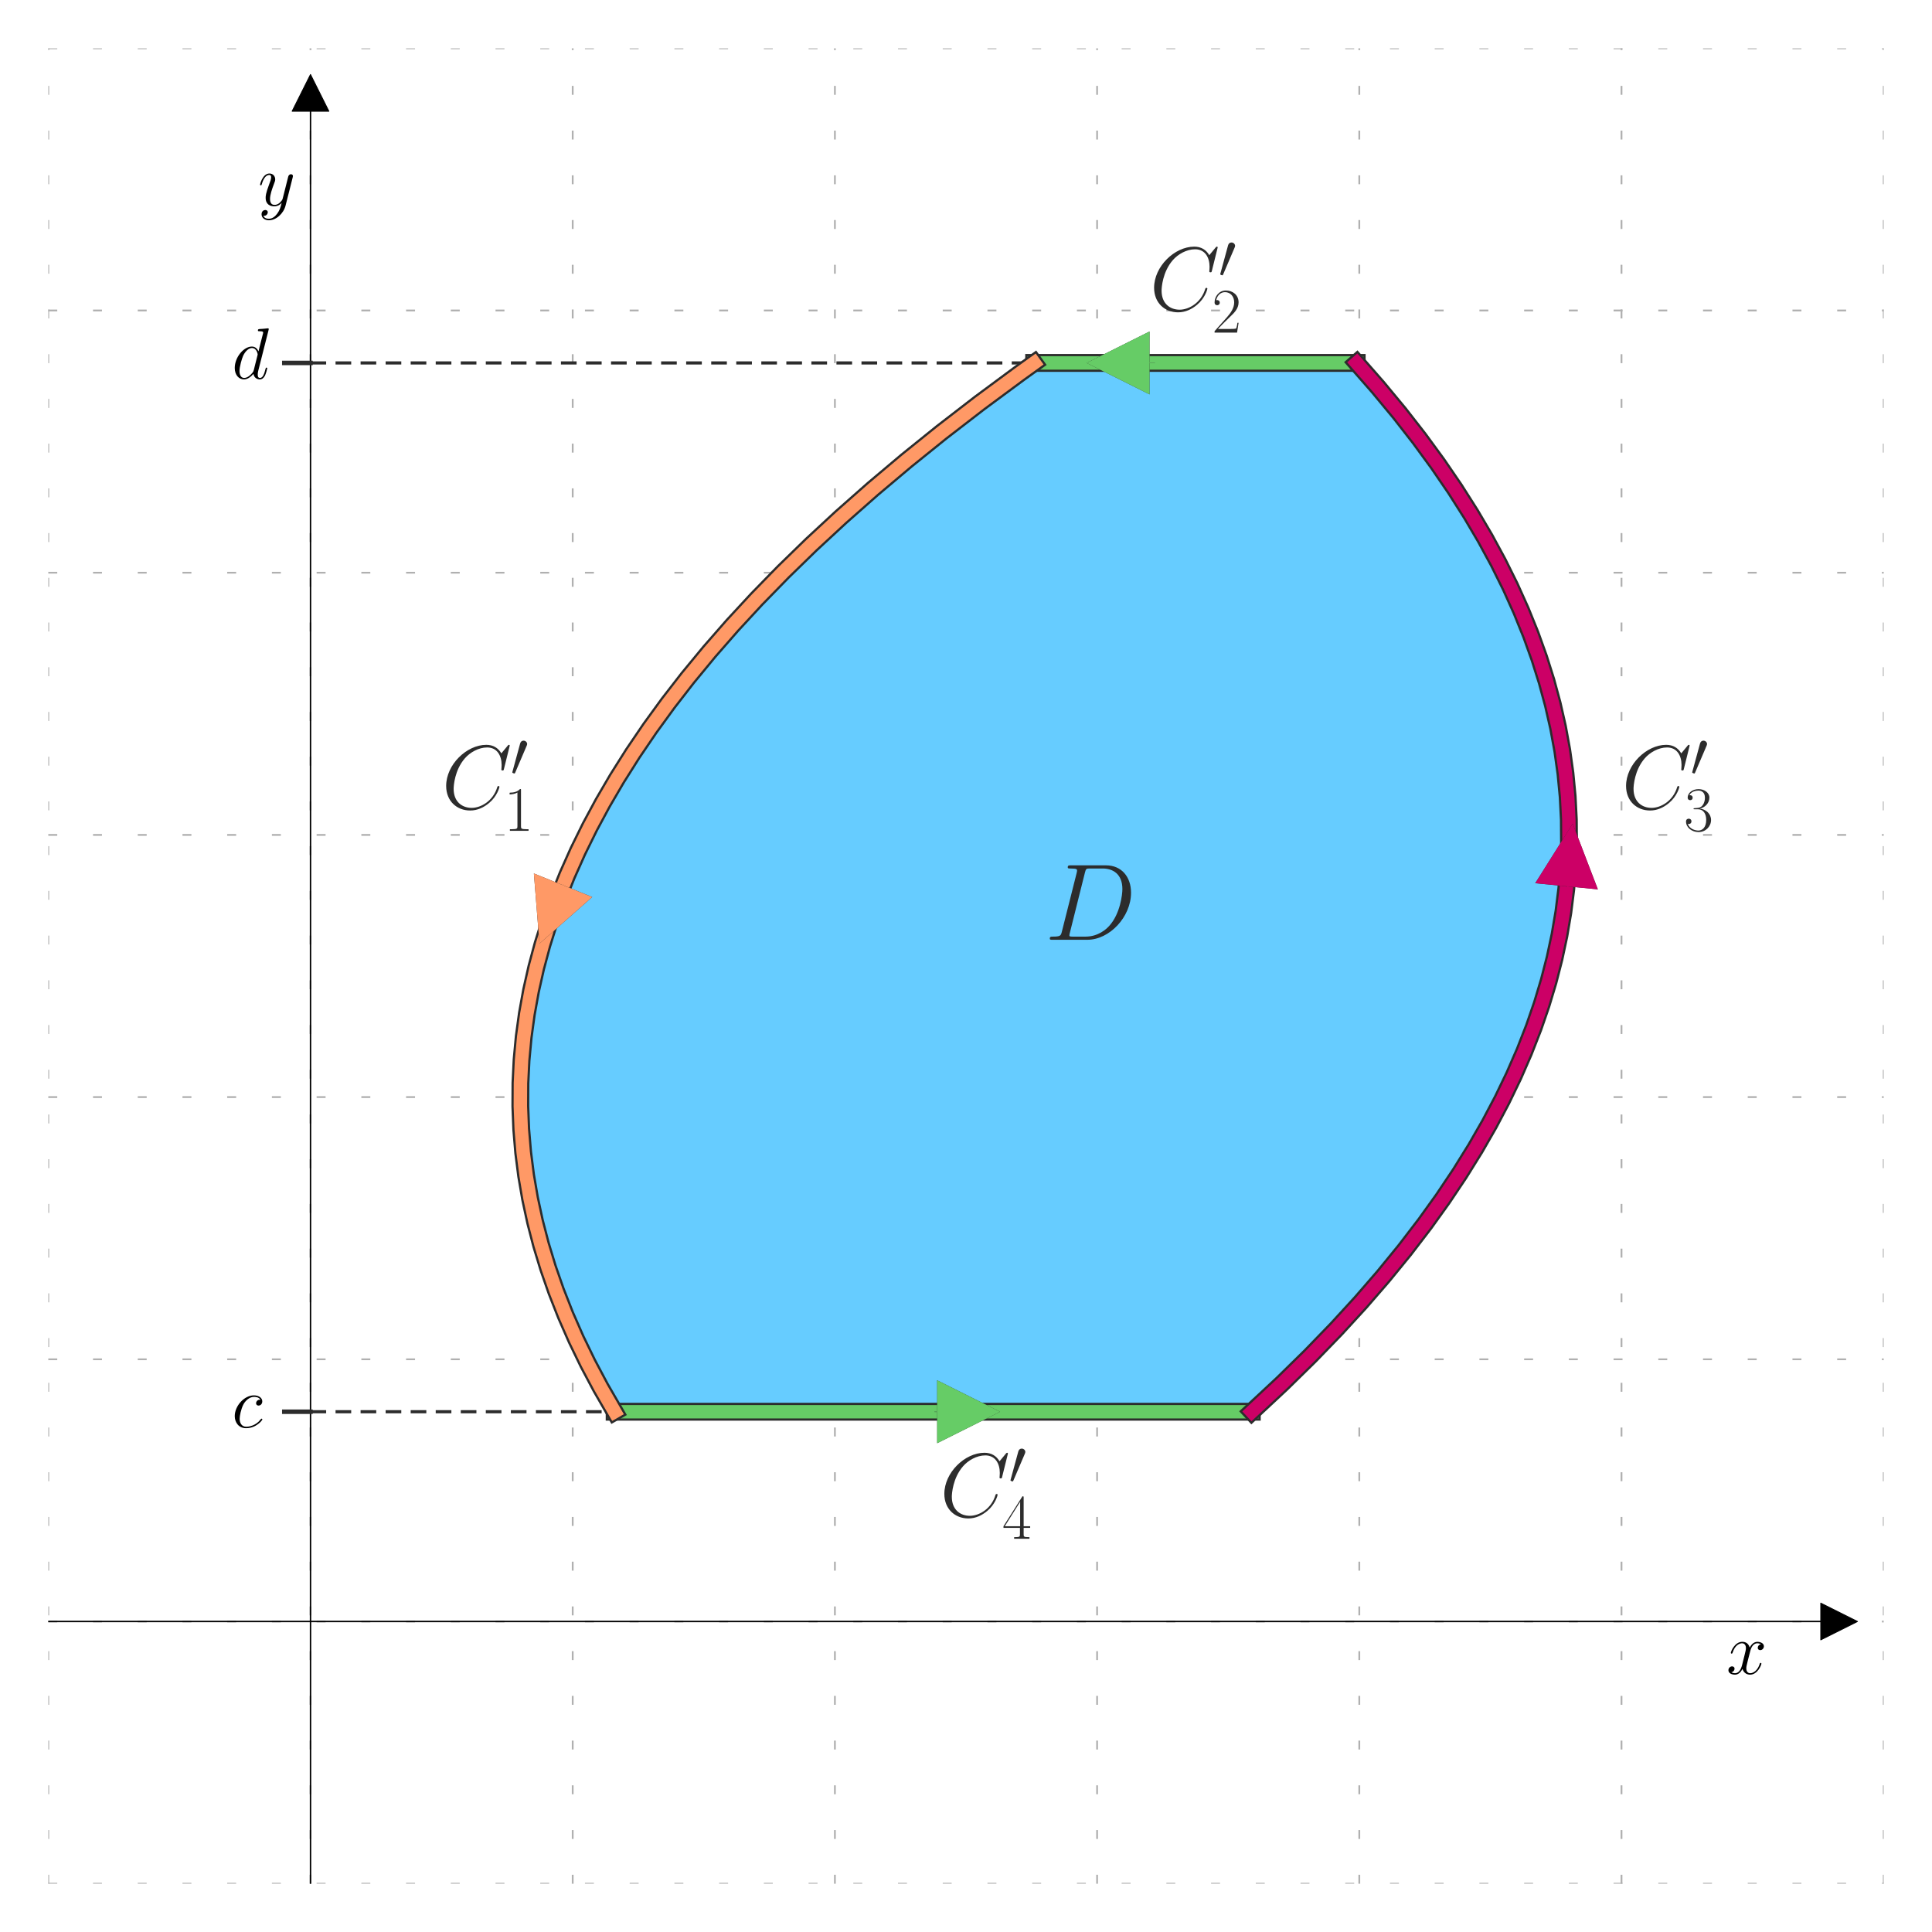 <?xml version="1.0" encoding="utf-8" standalone="no"?>
<!DOCTYPE svg PUBLIC "-//W3C//DTD SVG 1.1//EN"
  "http://www.w3.org/Graphics/SVG/1.1/DTD/svg11.dtd">
<svg xmlns:xlink="http://www.w3.org/1999/xlink" width="432pt" height="432pt" viewBox="0 0 432 432" xmlns="http://www.w3.org/2000/svg" version="1.1">
 <defs>
  <style type="text/css">*{stroke-linejoin: round; stroke-linecap: butt}</style>
 </defs>
 <g id="figure_1">
  <g id="patch_1">
   <path d="M 0 432 
L 432 432 
L 432 0 
L 0 0 
z
" style="fill: #ffffff"/>
  </g>
  <g id="axes_1">
   <g id="patch_2">
    <path d="M 10.8 421.2 
L 421.2 421.2 
L 421.2 10.8 
L 10.8 10.8 
z
" style="fill: #ffffff"/>
   </g>
   <g id="matplotlib.axis_1">
    <g id="xtick_1">
     <g id="line2d_1">
      <path d="M 10.8 421.2 
L 10.8 10.8 
" clip-path="url(#p0ade20eb07)" style="fill: none; stroke-dasharray: 2,8; stroke-dashoffset: 0; stroke: #b0b0b0; stroke-width: 0.4"/>
     </g>
    </g>
    <g id="xtick_2">
     <g id="line2d_2">
      <path d="M 69.429 421.2 
L 69.429 10.8 
" clip-path="url(#p0ade20eb07)" style="fill: none; stroke-dasharray: 2,8; stroke-dashoffset: 0; stroke: #b0b0b0; stroke-width: 0.4"/>
     </g>
    </g>
    <g id="xtick_3">
     <g id="line2d_3">
      <path d="M 128.057 421.2 
L 128.057 10.8 
" clip-path="url(#p0ade20eb07)" style="fill: none; stroke-dasharray: 2,8; stroke-dashoffset: 0; stroke: #b0b0b0; stroke-width: 0.4"/>
     </g>
    </g>
    <g id="xtick_4">
     <g id="line2d_4">
      <path d="M 186.686 421.2 
L 186.686 10.8 
" clip-path="url(#p0ade20eb07)" style="fill: none; stroke-dasharray: 2,8; stroke-dashoffset: 0; stroke: #b0b0b0; stroke-width: 0.4"/>
     </g>
    </g>
    <g id="xtick_5">
     <g id="line2d_5">
      <path d="M 245.314 421.2 
L 245.314 10.8 
" clip-path="url(#p0ade20eb07)" style="fill: none; stroke-dasharray: 2,8; stroke-dashoffset: 0; stroke: #b0b0b0; stroke-width: 0.4"/>
     </g>
    </g>
    <g id="xtick_6">
     <g id="line2d_6">
      <path d="M 303.943 421.2 
L 303.943 10.8 
" clip-path="url(#p0ade20eb07)" style="fill: none; stroke-dasharray: 2,8; stroke-dashoffset: 0; stroke: #b0b0b0; stroke-width: 0.4"/>
     </g>
    </g>
    <g id="xtick_7">
     <g id="line2d_7">
      <path d="M 362.571 421.2 
L 362.571 10.8 
" clip-path="url(#p0ade20eb07)" style="fill: none; stroke-dasharray: 2,8; stroke-dashoffset: 0; stroke: #b0b0b0; stroke-width: 0.4"/>
     </g>
    </g>
    <g id="xtick_8">
     <g id="line2d_8">
      <path d="M 421.2 421.2 
L 421.2 10.8 
" clip-path="url(#p0ade20eb07)" style="fill: none; stroke-dasharray: 2,8; stroke-dashoffset: 0; stroke: #b0b0b0; stroke-width: 0.4"/>
     </g>
    </g>
   </g>
   <g id="matplotlib.axis_2">
    <g id="ytick_1">
     <g id="line2d_9">
      <path d="M 10.8 421.2 
L 421.2 421.2 
" clip-path="url(#p0ade20eb07)" style="fill: none; stroke-dasharray: 2,8; stroke-dashoffset: 0; stroke: #b0b0b0; stroke-width: 0.4"/>
     </g>
    </g>
    <g id="ytick_2">
     <g id="line2d_10">
      <path d="M 10.8 362.571 
L 421.2 362.571 
" clip-path="url(#p0ade20eb07)" style="fill: none; stroke-dasharray: 2,8; stroke-dashoffset: 0; stroke: #b0b0b0; stroke-width: 0.4"/>
     </g>
    </g>
    <g id="ytick_3">
     <g id="line2d_11">
      <path d="M 10.8 303.943 
L 421.2 303.943 
" clip-path="url(#p0ade20eb07)" style="fill: none; stroke-dasharray: 2,8; stroke-dashoffset: 0; stroke: #b0b0b0; stroke-width: 0.4"/>
     </g>
    </g>
    <g id="ytick_4">
     <g id="line2d_12">
      <path d="M 10.8 245.314 
L 421.2 245.314 
" clip-path="url(#p0ade20eb07)" style="fill: none; stroke-dasharray: 2,8; stroke-dashoffset: 0; stroke: #b0b0b0; stroke-width: 0.4"/>
     </g>
    </g>
    <g id="ytick_5">
     <g id="line2d_13">
      <path d="M 10.8 186.686 
L 421.2 186.686 
" clip-path="url(#p0ade20eb07)" style="fill: none; stroke-dasharray: 2,8; stroke-dashoffset: 0; stroke: #b0b0b0; stroke-width: 0.4"/>
     </g>
    </g>
    <g id="ytick_6">
     <g id="line2d_14">
      <path d="M 10.8 128.057 
L 421.2 128.057 
" clip-path="url(#p0ade20eb07)" style="fill: none; stroke-dasharray: 2,8; stroke-dashoffset: 0; stroke: #b0b0b0; stroke-width: 0.4"/>
     </g>
    </g>
    <g id="ytick_7">
     <g id="line2d_15">
      <path d="M 10.8 69.429 
L 421.2 69.429 
" clip-path="url(#p0ade20eb07)" style="fill: none; stroke-dasharray: 2,8; stroke-dashoffset: 0; stroke: #b0b0b0; stroke-width: 0.4"/>
     </g>
    </g>
    <g id="ytick_8">
     <g id="line2d_16">
      <path d="M 10.8 10.8 
L 421.2 10.8 
" clip-path="url(#p0ade20eb07)" style="fill: none; stroke-dasharray: 2,8; stroke-dashoffset: 0; stroke: #b0b0b0; stroke-width: 0.4"/>
     </g>
    </g>
   </g>
   <g id="patch_3">
    <path d="M 415.337 362.571 
L 407.129 366.675 
L 407.129 362.63 
L -1103.143 362.63 
L -1103.143 362.513 
L 407.129 362.513 
L 407.129 358.467 
z
" clip-path="url(#p0ade20eb07)" style="stroke: #000000; stroke-width: 0.2; stroke-linejoin: miter"/>
   </g>
   <g id="patch_4">
    <path d="M 69.429 16.663 
L 73.533 24.871 
L 69.487 24.871 
L 69.487 1535.143 
L 69.37 1535.143 
L 69.37 24.871 
L 65.325 24.871 
z
" clip-path="url(#p0ade20eb07)" style="stroke: #000000; stroke-width: 0.2; stroke-linejoin: miter"/>
   </g>
   <g id="FillBetweenPolyCollection_1">
    <defs>
     <path id="mb3a0009bdb" d="M 279.905 -116.331 
L 137.438 -116.331 
L 137.297 -116.566 
L 137.157 -116.801 
L 137.017 -117.036 
L 136.878 -117.27 
L 136.739 -117.505 
L 136.601 -117.74 
L 136.463 -117.975 
L 136.326 -118.209 
L 136.189 -118.444 
L 136.053 -118.679 
L 135.917 -118.914 
L 135.781 -119.148 
L 135.646 -119.383 
L 135.512 -119.618 
L 135.378 -119.853 
L 135.244 -120.087 
L 135.111 -120.322 
L 134.979 -120.557 
L 134.846 -120.792 
L 134.715 -121.026 
L 134.584 -121.261 
L 134.453 -121.496 
L 134.322 -121.731 
L 134.193 -121.965 
L 134.063 -122.2 
L 133.934 -122.435 
L 133.806 -122.67 
L 133.678 -122.904 
L 133.551 -123.139 
L 133.424 -123.374 
L 133.297 -123.609 
L 133.171 -123.843 
L 133.046 -124.078 
L 132.92 -124.313 
L 132.796 -124.548 
L 132.672 -124.782 
L 132.548 -125.017 
L 132.425 -125.252 
L 132.302 -125.487 
L 132.18 -125.721 
L 132.058 -125.956 
L 131.937 -126.191 
L 131.816 -126.426 
L 131.695 -126.66 
L 131.575 -126.895 
L 131.456 -127.13 
L 131.337 -127.365 
L 131.218 -127.599 
L 131.1 -127.834 
L 130.983 -128.069 
L 130.866 -128.304 
L 130.749 -128.538 
L 130.633 -128.773 
L 130.517 -129.008 
L 130.402 -129.243 
L 130.287 -129.477 
L 130.173 -129.712 
L 130.059 -129.947 
L 129.946 -130.182 
L 129.833 -130.416 
L 129.72 -130.651 
L 129.608 -130.886 
L 129.497 -131.121 
L 129.386 -131.355 
L 129.275 -131.59 
L 129.165 -131.825 
L 129.056 -132.06 
L 128.947 -132.294 
L 128.838 -132.529 
L 128.73 -132.764 
L 128.622 -132.999 
L 128.515 -133.233 
L 128.408 -133.468 
L 128.302 -133.703 
L 128.196 -133.938 
L 128.09 -134.172 
L 127.986 -134.407 
L 127.881 -134.642 
L 127.777 -134.877 
L 127.674 -135.111 
L 127.571 -135.346 
L 127.468 -135.581 
L 127.366 -135.816 
L 127.264 -136.05 
L 127.163 -136.285 
L 127.063 -136.52 
L 126.962 -136.755 
L 126.863 -136.989 
L 126.763 -137.224 
L 126.665 -137.459 
L 126.566 -137.694 
L 126.468 -137.928 
L 126.371 -138.163 
L 126.274 -138.398 
L 126.178 -138.633 
L 126.082 -138.867 
L 125.986 -139.102 
L 125.891 -139.337 
L 125.797 -139.572 
L 125.703 -139.806 
L 125.609 -140.041 
L 125.516 -140.276 
L 125.423 -140.511 
L 125.331 -140.745 
L 125.239 -140.98 
L 125.148 -141.215 
L 125.057 -141.45 
L 124.967 -141.684 
L 124.877 -141.919 
L 124.788 -142.154 
L 124.699 -142.389 
L 124.61 -142.623 
L 124.522 -142.858 
L 124.435 -143.093 
L 124.348 -143.328 
L 124.261 -143.562 
L 124.175 -143.797 
L 124.089 -144.032 
L 124.004 -144.267 
L 123.92 -144.501 
L 123.835 -144.736 
L 123.752 -144.971 
L 123.668 -145.206 
L 123.585 -145.44 
L 123.503 -145.675 
L 123.421 -145.91 
L 123.34 -146.145 
L 123.259 -146.379 
L 123.179 -146.614 
L 123.099 -146.849 
L 123.019 -147.084 
L 122.94 -147.318 
L 122.861 -147.553 
L 122.783 -147.788 
L 122.706 -148.023 
L 122.628 -148.257 
L 122.552 -148.492 
L 122.476 -148.727 
L 122.4 -148.962 
L 122.324 -149.196 
L 122.25 -149.431 
L 122.175 -149.666 
L 122.101 -149.901 
L 122.028 -150.135 
L 121.955 -150.37 
L 121.883 -150.605 
L 121.811 -150.84 
L 121.739 -151.074 
L 121.668 -151.309 
L 121.597 -151.544 
L 121.527 -151.779 
L 121.458 -152.013 
L 121.388 -152.248 
L 121.32 -152.483 
L 121.252 -152.718 
L 121.184 -152.952 
L 121.116 -153.187 
L 121.05 -153.422 
L 120.983 -153.657 
L 120.917 -153.891 
L 120.852 -154.126 
L 120.787 -154.361 
L 120.723 -154.596 
L 120.659 -154.83 
L 120.595 -155.065 
L 120.532 -155.3 
L 120.469 -155.535 
L 120.407 -155.769 
L 120.346 -156.004 
L 120.284 -156.239 
L 120.224 -156.474 
L 120.163 -156.708 
L 120.104 -156.943 
L 120.044 -157.178 
L 119.985 -157.413 
L 119.927 -157.647 
L 119.869 -157.882 
L 119.812 -158.117 
L 119.755 -158.352 
L 119.698 -158.586 
L 119.642 -158.821 
L 119.587 -159.056 
L 119.532 -159.291 
L 119.477 -159.525 
L 119.423 -159.76 
L 119.369 -159.995 
L 119.316 -160.229 
L 119.263 -160.464 
L 119.211 -160.699 
L 119.159 -160.934 
L 119.108 -161.168 
L 119.057 -161.403 
L 119.007 -161.638 
L 118.957 -161.873 
L 118.907 -162.107 
L 118.858 -162.342 
L 118.81 -162.577 
L 118.762 -162.812 
L 118.714 -163.046 
L 118.667 -163.281 
L 118.621 -163.516 
L 118.574 -163.751 
L 118.529 -163.985 
L 118.484 -164.22 
L 118.439 -164.455 
L 118.395 -164.69 
L 118.351 -164.924 
L 118.307 -165.159 
L 118.265 -165.394 
L 118.222 -165.629 
L 118.18 -165.863 
L 118.139 -166.098 
L 118.098 -166.333 
L 118.057 -166.568 
L 118.017 -166.802 
L 117.978 -167.037 
L 117.939 -167.272 
L 117.9 -167.507 
L 117.862 -167.741 
L 117.824 -167.976 
L 117.787 -168.211 
L 117.75 -168.446 
L 117.714 -168.68 
L 117.678 -168.915 
L 117.643 -169.15 
L 117.608 -169.385 
L 117.573 -169.619 
L 117.539 -169.854 
L 117.506 -170.089 
L 117.473 -170.324 
L 117.44 -170.558 
L 117.408 -170.793 
L 117.377 -171.028 
L 117.346 -171.263 
L 117.315 -171.497 
L 117.285 -171.732 
L 117.255 -171.967 
L 117.226 -172.202 
L 117.197 -172.436 
L 117.169 -172.671 
L 117.141 -172.906 
L 117.114 -173.141 
L 117.087 -173.375 
L 117.06 -173.61 
L 117.035 -173.845 
L 117.009 -174.08 
L 116.984 -174.314 
L 116.96 -174.549 
L 116.935 -174.784 
L 116.912 -175.019 
L 116.889 -175.253 
L 116.866 -175.488 
L 116.844 -175.723 
L 116.822 -175.958 
L 116.801 -176.192 
L 116.78 -176.427 
L 116.76 -176.662 
L 116.74 -176.897 
L 116.721 -177.131 
L 116.702 -177.366 
L 116.683 -177.601 
L 116.665 -177.836 
L 116.648 -178.07 
L 116.631 -178.305 
L 116.614 -178.54 
L 116.598 -178.775 
L 116.583 -179.009 
L 116.568 -179.244 
L 116.553 -179.479 
L 116.539 -179.714 
L 116.525 -179.948 
L 116.512 -180.183 
L 116.499 -180.418 
L 116.487 -180.653 
L 116.475 -180.887 
L 116.463 -181.122 
L 116.453 -181.357 
L 116.442 -181.592 
L 116.432 -181.826 
L 116.423 -182.061 
L 116.414 -182.296 
L 116.405 -182.531 
L 116.397 -182.765 
L 116.389 -183 
L 116.382 -183.235 
L 116.376 -183.47 
L 116.369 -183.704 
L 116.364 -183.939 
L 116.358 -184.174 
L 116.354 -184.409 
L 116.349 -184.643 
L 116.345 -184.878 
L 116.342 -185.113 
L 116.339 -185.348 
L 116.337 -185.582 
L 116.335 -185.817 
L 116.333 -186.052 
L 116.332 -186.287 
L 116.332 -186.521 
L 116.331 -186.756 
L 116.332 -186.991 
L 116.333 -187.226 
L 116.334 -187.46 
L 116.336 -187.695 
L 116.338 -187.93 
L 116.341 -188.165 
L 116.344 -188.399 
L 116.348 -188.634 
L 116.352 -188.869 
L 116.356 -189.104 
L 116.361 -189.338 
L 116.367 -189.573 
L 116.373 -189.808 
L 116.379 -190.043 
L 116.386 -190.277 
L 116.394 -190.512 
L 116.402 -190.747 
L 116.41 -190.982 
L 116.419 -191.216 
L 116.428 -191.451 
L 116.438 -191.686 
L 116.448 -191.921 
L 116.459 -192.155 
L 116.47 -192.39 
L 116.482 -192.625 
L 116.494 -192.86 
L 116.507 -193.094 
L 116.52 -193.329 
L 116.533 -193.564 
L 116.547 -193.799 
L 116.562 -194.033 
L 116.577 -194.268 
L 116.592 -194.503 
L 116.608 -194.738 
L 116.624 -194.972 
L 116.641 -195.207 
L 116.658 -195.442 
L 116.676 -195.677 
L 116.694 -195.911 
L 116.713 -196.146 
L 116.732 -196.381 
L 116.752 -196.616 
L 116.772 -196.85 
L 116.793 -197.085 
L 116.814 -197.32 
L 116.835 -197.555 
L 116.857 -197.789 
L 116.88 -198.024 
L 116.903 -198.259 
L 116.926 -198.494 
L 116.95 -198.728 
L 116.974 -198.963 
L 116.999 -199.198 
L 117.024 -199.433 
L 117.05 -199.667 
L 117.076 -199.902 
L 117.103 -200.137 
L 117.13 -200.372 
L 117.158 -200.606 
L 117.186 -200.841 
L 117.214 -201.076 
L 117.243 -201.311 
L 117.273 -201.545 
L 117.303 -201.78 
L 117.333 -202.015 
L 117.364 -202.25 
L 117.396 -202.484 
L 117.428 -202.719 
L 117.46 -202.954 
L 117.493 -203.189 
L 117.526 -203.423 
L 117.56 -203.658 
L 117.594 -203.893 
L 117.629 -204.128 
L 117.664 -204.362 
L 117.699 -204.597 
L 117.736 -204.832 
L 117.772 -205.067 
L 117.809 -205.301 
L 117.847 -205.536 
L 117.885 -205.771 
L 117.923 -206.006 
L 117.962 -206.24 
L 118.001 -206.475 
L 118.041 -206.71 
L 118.082 -206.945 
L 118.122 -207.179 
L 118.164 -207.414 
L 118.205 -207.649 
L 118.248 -207.884 
L 118.29 -208.118 
L 118.333 -208.353 
L 118.377 -208.588 
L 118.421 -208.823 
L 118.466 -209.057 
L 118.511 -209.292 
L 118.556 -209.527 
L 118.602 -209.762 
L 118.648 -209.996 
L 118.695 -210.231 
L 118.743 -210.466 
L 118.791 -210.701 
L 118.839 -210.935 
L 118.888 -211.17 
L 118.937 -211.405 
L 118.987 -211.64 
L 119.037 -211.874 
L 119.088 -212.109 
L 119.139 -212.344 
L 119.19 -212.579 
L 119.242 -212.813 
L 119.295 -213.048 
L 119.348 -213.283 
L 119.401 -213.518 
L 119.455 -213.752 
L 119.51 -213.987 
L 119.565 -214.222 
L 119.62 -214.457 
L 119.676 -214.691 
L 119.732 -214.926 
L 119.789 -215.161 
L 119.846 -215.396 
L 119.904 -215.63 
L 119.962 -215.865 
L 120.021 -216.1 
L 120.08 -216.335 
L 120.139 -216.569 
L 120.199 -216.804 
L 120.26 -217.039 
L 120.321 -217.274 
L 120.382 -217.508 
L 120.444 -217.743 
L 120.507 -217.978 
L 120.57 -218.213 
L 120.633 -218.447 
L 120.697 -218.682 
L 120.761 -218.917 
L 120.826 -219.152 
L 120.891 -219.386 
L 120.957 -219.621 
L 121.023 -219.856 
L 121.09 -220.091 
L 121.157 -220.325 
L 121.224 -220.56 
L 121.292 -220.795 
L 121.361 -221.029 
L 121.43 -221.264 
L 121.499 -221.499 
L 121.569 -221.734 
L 121.64 -221.968 
L 121.711 -222.203 
L 121.782 -222.438 
L 121.854 -222.673 
L 121.926 -222.907 
L 121.999 -223.142 
L 122.072 -223.377 
L 122.146 -223.612 
L 122.22 -223.846 
L 122.294 -224.081 
L 122.37 -224.316 
L 122.445 -224.551 
L 122.521 -224.785 
L 122.598 -225.02 
L 122.675 -225.255 
L 122.752 -225.49 
L 122.83 -225.724 
L 122.908 -225.959 
L 122.987 -226.194 
L 123.067 -226.429 
L 123.146 -226.663 
L 123.227 -226.898 
L 123.307 -227.133 
L 123.389 -227.368 
L 123.47 -227.602 
L 123.553 -227.837 
L 123.635 -228.072 
L 123.718 -228.307 
L 123.802 -228.541 
L 123.886 -228.776 
L 123.97 -229.011 
L 124.055 -229.246 
L 124.141 -229.48 
L 124.227 -229.715 
L 124.313 -229.95 
L 124.4 -230.185 
L 124.487 -230.419 
L 124.575 -230.654 
L 124.663 -230.889 
L 124.752 -231.124 
L 124.841 -231.358 
L 124.931 -231.593 
L 125.021 -231.828 
L 125.112 -232.063 
L 125.203 -232.297 
L 125.294 -232.532 
L 125.386 -232.767 
L 125.479 -233.002 
L 125.572 -233.236 
L 125.665 -233.471 
L 125.759 -233.706 
L 125.853 -233.941 
L 125.948 -234.175 
L 126.044 -234.41 
L 126.139 -234.645 
L 126.236 -234.88 
L 126.332 -235.114 
L 126.429 -235.349 
L 126.527 -235.584 
L 126.625 -235.819 
L 126.724 -236.053 
L 126.823 -236.288 
L 126.922 -236.523 
L 127.022 -236.758 
L 127.123 -236.992 
L 127.224 -237.227 
L 127.325 -237.462 
L 127.427 -237.697 
L 127.53 -237.931 
L 127.632 -238.166 
L 127.736 -238.401 
L 127.839 -238.636 
L 127.944 -238.87 
L 128.048 -239.105 
L 128.154 -239.34 
L 128.259 -239.575 
L 128.365 -239.809 
L 128.472 -240.044 
L 128.579 -240.279 
L 128.687 -240.514 
L 128.795 -240.748 
L 128.903 -240.983 
L 129.012 -241.218 
L 129.121 -241.453 
L 129.231 -241.687 
L 129.342 -241.922 
L 129.452 -242.157 
L 129.564 -242.392 
L 129.675 -242.626 
L 129.788 -242.861 
L 129.9 -243.096 
L 130.014 -243.331 
L 130.127 -243.565 
L 130.241 -243.8 
L 130.356 -244.035 
L 130.471 -244.27 
L 130.586 -244.504 
L 130.702 -244.739 
L 130.819 -244.974 
L 130.936 -245.209 
L 131.053 -245.443 
L 131.171 -245.678 
L 131.289 -245.913 
L 131.408 -246.148 
L 131.527 -246.382 
L 131.647 -246.617 
L 131.767 -246.852 
L 131.888 -247.087 
L 132.009 -247.321 
L 132.131 -247.556 
L 132.253 -247.791 
L 132.376 -248.026 
L 132.499 -248.26 
L 132.622 -248.495 
L 132.746 -248.73 
L 132.871 -248.965 
L 132.995 -249.199 
L 133.121 -249.434 
L 133.247 -249.669 
L 133.373 -249.904 
L 133.5 -250.138 
L 133.627 -250.373 
L 133.755 -250.608 
L 133.883 -250.843 
L 134.012 -251.077 
L 134.141 -251.312 
L 134.271 -251.547 
L 134.401 -251.782 
L 134.531 -252.016 
L 134.662 -252.251 
L 134.794 -252.486 
L 134.926 -252.721 
L 135.058 -252.955 
L 135.191 -253.19 
L 135.324 -253.425 
L 135.458 -253.66 
L 135.593 -253.894 
L 135.727 -254.129 
L 135.863 -254.364 
L 135.998 -254.599 
L 136.134 -254.833 
L 136.271 -255.068 
L 136.408 -255.303 
L 136.546 -255.538 
L 136.684 -255.772 
L 136.823 -256.007 
L 136.962 -256.242 
L 137.101 -256.477 
L 137.241 -256.711 
L 137.381 -256.946 
L 137.522 -257.181 
L 137.664 -257.416 
L 137.806 -257.65 
L 137.948 -257.885 
L 138.091 -258.12 
L 138.234 -258.355 
L 138.378 -258.589 
L 138.522 -258.824 
L 138.666 -259.059 
L 138.812 -259.294 
L 138.957 -259.528 
L 139.103 -259.763 
L 139.25 -259.998 
L 139.397 -260.233 
L 139.544 -260.467 
L 139.692 -260.702 
L 139.841 -260.937 
L 139.989 -261.172 
L 140.139 -261.406 
L 140.289 -261.641 
L 140.439 -261.876 
L 140.59 -262.111 
L 140.741 -262.345 
L 140.893 -262.58 
L 141.045 -262.815 
L 141.197 -263.05 
L 141.351 -263.284 
L 141.504 -263.519 
L 141.658 -263.754 
L 141.813 -263.989 
L 141.968 -264.223 
L 142.123 -264.458 
L 142.279 -264.693 
L 142.436 -264.928 
L 142.592 -265.162 
L 142.75 -265.397 
L 142.908 -265.632 
L 143.066 -265.867 
L 143.225 -266.101 
L 143.384 -266.336 
L 143.544 -266.571 
L 143.704 -266.806 
L 143.864 -267.04 
L 144.025 -267.275 
L 144.187 -267.51 
L 144.349 -267.745 
L 144.512 -267.979 
L 144.675 -268.214 
L 144.838 -268.449 
L 145.002 -268.684 
L 145.166 -268.918 
L 145.331 -269.153 
L 145.497 -269.388 
L 145.662 -269.623 
L 145.829 -269.857 
L 145.995 -270.092 
L 146.163 -270.327 
L 146.33 -270.562 
L 146.498 -270.796 
L 146.667 -271.031 
L 146.836 -271.266 
L 147.006 -271.501 
L 147.176 -271.735 
L 147.346 -271.97 
L 147.517 -272.205 
L 147.689 -272.44 
L 147.861 -272.674 
L 148.033 -272.909 
L 148.206 -273.144 
L 148.379 -273.379 
L 148.553 -273.613 
L 148.727 -273.848 
L 148.902 -274.083 
L 149.077 -274.318 
L 149.253 -274.552 
L 149.429 -274.787 
L 149.606 -275.022 
L 149.783 -275.257 
L 149.96 -275.491 
L 150.138 -275.726 
L 150.317 -275.961 
L 150.496 -276.196 
L 150.675 -276.43 
L 150.855 -276.665 
L 151.035 -276.9 
L 151.216 -277.135 
L 151.398 -277.369 
L 151.579 -277.604 
L 151.762 -277.839 
L 151.944 -278.074 
L 152.128 -278.308 
L 152.311 -278.543 
L 152.495 -278.778 
L 152.68 -279.013 
L 152.865 -279.247 
L 153.051 -279.482 
L 153.237 -279.717 
L 153.423 -279.952 
L 153.61 -280.186 
L 153.797 -280.421 
L 153.985 -280.656 
L 154.174 -280.891 
L 154.362 -281.125 
L 154.552 -281.36 
L 154.742 -281.595 
L 154.932 -281.829 
L 155.123 -282.064 
L 155.314 -282.299 
L 155.505 -282.534 
L 155.697 -282.768 
L 155.89 -283.003 
L 156.083 -283.238 
L 156.277 -283.473 
L 156.471 -283.707 
L 156.665 -283.942 
L 156.86 -284.177 
L 157.055 -284.412 
L 157.251 -284.646 
L 157.448 -284.881 
L 157.645 -285.116 
L 157.842 -285.351 
L 158.04 -285.585 
L 158.238 -285.82 
L 158.437 -286.055 
L 158.636 -286.29 
L 158.835 -286.524 
L 159.035 -286.759 
L 159.236 -286.994 
L 159.437 -287.229 
L 159.639 -287.463 
L 159.841 -287.698 
L 160.043 -287.933 
L 160.246 -288.168 
L 160.449 -288.402 
L 160.653 -288.637 
L 160.858 -288.872 
L 161.062 -289.107 
L 161.268 -289.341 
L 161.473 -289.576 
L 161.68 -289.811 
L 161.886 -290.046 
L 162.094 -290.28 
L 162.301 -290.515 
L 162.509 -290.75 
L 162.718 -290.985 
L 162.927 -291.219 
L 163.136 -291.454 
L 163.346 -291.689 
L 163.557 -291.924 
L 163.768 -292.158 
L 163.979 -292.393 
L 164.191 -292.628 
L 164.403 -292.863 
L 164.616 -293.097 
L 164.829 -293.332 
L 165.043 -293.567 
L 165.257 -293.802 
L 165.472 -294.036 
L 165.687 -294.271 
L 165.903 -294.506 
L 166.119 -294.741 
L 166.335 -294.975 
L 166.553 -295.21 
L 166.77 -295.445 
L 166.988 -295.68 
L 167.206 -295.914 
L 167.425 -296.149 
L 167.645 -296.384 
L 167.865 -296.619 
L 168.085 -296.853 
L 168.306 -297.088 
L 168.527 -297.323 
L 168.749 -297.558 
L 168.971 -297.792 
L 169.194 -298.027 
L 169.417 -298.262 
L 169.64 -298.497 
L 169.864 -298.731 
L 170.089 -298.966 
L 170.314 -299.201 
L 170.539 -299.436 
L 170.765 -299.67 
L 170.992 -299.905 
L 171.219 -300.14 
L 171.446 -300.375 
L 171.674 -300.609 
L 171.902 -300.844 
L 172.131 -301.079 
L 172.36 -301.314 
L 172.59 -301.548 
L 172.82 -301.783 
L 173.051 -302.018 
L 173.282 -302.253 
L 173.514 -302.487 
L 173.746 -302.722 
L 173.978 -302.957 
L 174.211 -303.192 
L 174.445 -303.426 
L 174.679 -303.661 
L 174.913 -303.896 
L 175.148 -304.131 
L 175.383 -304.365 
L 175.619 -304.6 
L 175.855 -304.835 
L 176.092 -305.07 
L 176.329 -305.304 
L 176.567 -305.539 
L 176.805 -305.774 
L 177.044 -306.009 
L 177.283 -306.243 
L 177.523 -306.478 
L 177.763 -306.713 
L 178.003 -306.948 
L 178.244 -307.182 
L 178.486 -307.417 
L 178.728 -307.652 
L 178.97 -307.887 
L 179.213 -308.121 
L 179.456 -308.356 
L 179.7 -308.591 
L 179.944 -308.826 
L 180.189 -309.06 
L 180.434 -309.295 
L 180.68 -309.53 
L 180.926 -309.765 
L 181.173 -309.999 
L 181.42 -310.234 
L 181.668 -310.469 
L 181.916 -310.704 
L 182.164 -310.938 
L 182.413 -311.173 
L 182.663 -311.408 
L 182.913 -311.643 
L 183.163 -311.877 
L 183.414 -312.112 
L 183.665 -312.347 
L 183.917 -312.582 
L 184.169 -312.816 
L 184.422 -313.051 
L 184.675 -313.286 
L 184.929 -313.521 
L 185.183 -313.755 
L 185.438 -313.99 
L 185.693 -314.225 
L 185.948 -314.46 
L 186.204 -314.694 
L 186.461 -314.929 
L 186.718 -315.164 
L 186.975 -315.399 
L 187.233 -315.633 
L 187.492 -315.868 
L 187.751 -316.103 
L 188.01 -316.338 
L 188.27 -316.572 
L 188.53 -316.807 
L 188.791 -317.042 
L 189.052 -317.277 
L 189.314 -317.511 
L 189.576 -317.746 
L 189.838 -317.981 
L 190.101 -318.216 
L 190.365 -318.45 
L 190.629 -318.685 
L 190.893 -318.92 
L 191.158 -319.155 
L 191.424 -319.389 
L 191.69 -319.624 
L 191.956 -319.859 
L 192.223 -320.094 
L 192.49 -320.328 
L 192.758 -320.563 
L 193.026 -320.798 
L 193.295 -321.033 
L 193.564 -321.267 
L 193.834 -321.502 
L 194.104 -321.737 
L 194.375 -321.972 
L 194.646 -322.206 
L 194.917 -322.441 
L 195.189 -322.676 
L 195.462 -322.911 
L 195.735 -323.145 
L 196.008 -323.38 
L 196.282 -323.615 
L 196.556 -323.85 
L 196.831 -324.084 
L 197.107 -324.319 
L 197.382 -324.554 
L 197.659 -324.789 
L 197.935 -325.023 
L 198.213 -325.258 
L 198.49 -325.493 
L 198.768 -325.728 
L 199.047 -325.962 
L 199.326 -326.197 
L 199.606 -326.432 
L 199.886 -326.667 
L 200.166 -326.901 
L 200.447 -327.136 
L 200.728 -327.371 
L 201.01 -327.606 
L 201.293 -327.84 
L 201.575 -328.075 
L 201.859 -328.31 
L 202.143 -328.545 
L 202.427 -328.779 
L 202.711 -329.014 
L 202.997 -329.249 
L 203.282 -329.484 
L 203.568 -329.718 
L 203.855 -329.953 
L 204.142 -330.188 
L 204.43 -330.423 
L 204.718 -330.657 
L 205.006 -330.892 
L 205.295 -331.127 
L 205.584 -331.362 
L 205.874 -331.596 
L 206.165 -331.831 
L 206.455 -332.066 
L 206.747 -332.301 
L 207.038 -332.535 
L 207.331 -332.77 
L 207.623 -333.005 
L 207.917 -333.24 
L 208.21 -333.474 
L 208.504 -333.709 
L 208.799 -333.944 
L 209.094 -334.179 
L 209.389 -334.413 
L 209.685 -334.648 
L 209.982 -334.883 
L 210.279 -335.118 
L 210.576 -335.352 
L 210.874 -335.587 
L 211.172 -335.822 
L 211.471 -336.057 
L 211.77 -336.291 
L 212.07 -336.526 
L 212.37 -336.761 
L 212.671 -336.996 
L 212.972 -337.23 
L 213.274 -337.465 
L 213.576 -337.7 
L 213.879 -337.935 
L 214.182 -338.169 
L 214.485 -338.404 
L 214.789 -338.639 
L 215.094 -338.874 
L 215.398 -339.108 
L 215.704 -339.343 
L 216.01 -339.578 
L 216.316 -339.813 
L 216.623 -340.047 
L 216.93 -340.282 
L 217.238 -340.517 
L 217.546 -340.752 
L 217.855 -340.986 
L 218.164 -341.221 
L 218.473 -341.456 
L 218.784 -341.691 
L 219.094 -341.925 
L 219.405 -342.16 
L 219.717 -342.395 
L 220.029 -342.629 
L 220.341 -342.864 
L 220.654 -343.099 
L 220.967 -343.334 
L 221.281 -343.568 
L 221.595 -343.803 
L 221.91 -344.038 
L 222.225 -344.273 
L 222.541 -344.507 
L 222.857 -344.742 
L 223.174 -344.977 
L 223.491 -345.212 
L 223.809 -345.446 
L 224.127 -345.681 
L 224.445 -345.916 
L 224.764 -346.151 
L 225.084 -346.385 
L 225.404 -346.62 
L 225.724 -346.855 
L 226.045 -347.09 
L 226.367 -347.324 
L 226.688 -347.559 
L 227.011 -347.794 
L 227.333 -348.029 
L 227.657 -348.263 
L 227.98 -348.498 
L 228.305 -348.733 
L 228.629 -348.968 
L 228.954 -349.202 
L 229.28 -349.437 
L 229.606 -349.672 
L 229.933 -349.907 
L 230.26 -350.141 
L 230.587 -350.376 
L 230.915 -350.611 
L 231.243 -350.846 
L 303.357 -350.846 
L 303.357 -350.846 
L 303.568 -350.611 
L 303.778 -350.376 
L 303.988 -350.141 
L 304.198 -349.907 
L 304.407 -349.672 
L 304.616 -349.437 
L 304.824 -349.202 
L 305.032 -348.968 
L 305.239 -348.733 
L 305.446 -348.498 
L 305.652 -348.263 
L 305.858 -348.029 
L 306.063 -347.794 
L 306.268 -347.559 
L 306.473 -347.324 
L 306.677 -347.09 
L 306.88 -346.855 
L 307.083 -346.62 
L 307.286 -346.385 
L 307.488 -346.151 
L 307.69 -345.916 
L 307.891 -345.681 
L 308.092 -345.446 
L 308.292 -345.212 
L 308.492 -344.977 
L 308.691 -344.742 
L 308.89 -344.507 
L 309.088 -344.273 
L 309.286 -344.038 
L 309.483 -343.803 
L 309.68 -343.568 
L 309.877 -343.334 
L 310.073 -343.099 
L 310.268 -342.864 
L 310.463 -342.629 
L 310.658 -342.395 
L 310.852 -342.16 
L 311.046 -341.925 
L 311.239 -341.691 
L 311.432 -341.456 
L 311.624 -341.221 
L 311.816 -340.986 
L 312.007 -340.752 
L 312.198 -340.517 
L 312.388 -340.282 
L 312.578 -340.047 
L 312.767 -339.813 
L 312.956 -339.578 
L 313.145 -339.343 
L 313.333 -339.108 
L 313.52 -338.874 
L 313.707 -338.639 
L 313.894 -338.404 
L 314.08 -338.169 
L 314.266 -337.935 
L 314.451 -337.7 
L 314.636 -337.465 
L 314.82 -337.23 
L 315.004 -336.996 
L 315.187 -336.761 
L 315.37 -336.526 
L 315.552 -336.291 
L 315.734 -336.057 
L 315.916 -335.822 
L 316.097 -335.587 
L 316.277 -335.352 
L 316.457 -335.118 
L 316.637 -334.883 
L 316.816 -334.648 
L 316.994 -334.413 
L 317.172 -334.179 
L 317.35 -333.944 
L 317.527 -333.709 
L 317.704 -333.474 
L 317.88 -333.24 
L 318.056 -333.005 
L 318.231 -332.77 
L 318.406 -332.535 
L 318.581 -332.301 
L 318.755 -332.066 
L 318.928 -331.831 
L 319.101 -331.596 
L 319.274 -331.362 
L 319.446 -331.127 
L 319.617 -330.892 
L 319.788 -330.657 
L 319.959 -330.423 
L 320.129 -330.188 
L 320.299 -329.953 
L 320.468 -329.718 
L 320.637 -329.484 
L 320.805 -329.249 
L 320.973 -329.014 
L 321.14 -328.779 
L 321.307 -328.545 
L 321.473 -328.31 
L 321.639 -328.075 
L 321.805 -327.84 
L 321.97 -327.606 
L 322.134 -327.371 
L 322.298 -327.136 
L 322.462 -326.901 
L 322.625 -326.667 
L 322.787 -326.432 
L 322.95 -326.197 
L 323.111 -325.962 
L 323.273 -325.728 
L 323.433 -325.493 
L 323.594 -325.258 
L 323.753 -325.023 
L 323.913 -324.789 
L 324.072 -324.554 
L 324.23 -324.319 
L 324.388 -324.084 
L 324.545 -323.85 
L 324.702 -323.615 
L 324.859 -323.38 
L 325.015 -323.145 
L 325.171 -322.911 
L 325.326 -322.676 
L 325.48 -322.441 
L 325.635 -322.206 
L 325.788 -321.972 
L 325.941 -321.737 
L 326.094 -321.502 
L 326.247 -321.267 
L 326.398 -321.033 
L 326.55 -320.798 
L 326.701 -320.563 
L 326.851 -320.328 
L 327.001 -320.094 
L 327.15 -319.859 
L 327.299 -319.624 
L 327.448 -319.389 
L 327.596 -319.155 
L 327.744 -318.92 
L 327.891 -318.685 
L 328.037 -318.45 
L 328.184 -318.216 
L 328.329 -317.981 
L 328.475 -317.746 
L 328.619 -317.511 
L 328.764 -317.277 
L 328.907 -317.042 
L 329.051 -316.807 
L 329.194 -316.572 
L 329.336 -316.338 
L 329.478 -316.103 
L 329.62 -315.868 
L 329.761 -315.633 
L 329.901 -315.399 
L 330.041 -315.164 
L 330.181 -314.929 
L 330.32 -314.694 
L 330.459 -314.46 
L 330.597 -314.225 
L 330.734 -313.99 
L 330.872 -313.755 
L 331.009 -313.521 
L 331.145 -313.286 
L 331.281 -313.051 
L 331.416 -312.816 
L 331.551 -312.582 
L 331.685 -312.347 
L 331.819 -312.112 
L 331.953 -311.877 
L 332.086 -311.643 
L 332.218 -311.408 
L 332.351 -311.173 
L 332.482 -310.938 
L 332.613 -310.704 
L 332.744 -310.469 
L 332.874 -310.234 
L 333.004 -309.999 
L 333.133 -309.765 
L 333.262 -309.53 
L 333.39 -309.295 
L 333.518 -309.06 
L 333.646 -308.826 
L 333.772 -308.591 
L 333.899 -308.356 
L 334.025 -308.121 
L 334.15 -307.887 
L 334.275 -307.652 
L 334.4 -307.417 
L 334.524 -307.182 
L 334.648 -306.948 
L 334.771 -306.713 
L 334.894 -306.478 
L 335.016 -306.243 
L 335.137 -306.009 
L 335.259 -305.774 
L 335.38 -305.539 
L 335.5 -305.304 
L 335.62 -305.07 
L 335.739 -304.835 
L 335.858 -304.6 
L 335.977 -304.365 
L 336.095 -304.131 
L 336.212 -303.896 
L 336.329 -303.661 
L 336.446 -303.426 
L 336.562 -303.192 
L 336.677 -302.957 
L 336.793 -302.722 
L 336.907 -302.487 
L 337.021 -302.253 
L 337.135 -302.018 
L 337.249 -301.783 
L 337.361 -301.548 
L 337.474 -301.314 
L 337.586 -301.079 
L 337.697 -300.844 
L 337.808 -300.609 
L 337.918 -300.375 
L 338.028 -300.14 
L 338.138 -299.905 
L 338.247 -299.67 
L 338.356 -299.436 
L 338.464 -299.201 
L 338.571 -298.966 
L 338.678 -298.731 
L 338.785 -298.497 
L 338.891 -298.262 
L 338.997 -298.027 
L 339.102 -297.792 
L 339.207 -297.558 
L 339.312 -297.323 
L 339.416 -297.088 
L 339.519 -296.853 
L 339.622 -296.619 
L 339.724 -296.384 
L 339.826 -296.149 
L 339.928 -295.914 
L 340.029 -295.68 
L 340.13 -295.445 
L 340.23 -295.21 
L 340.329 -294.975 
L 340.429 -294.741 
L 340.527 -294.506 
L 340.626 -294.271 
L 340.723 -294.036 
L 340.821 -293.802 
L 340.917 -293.567 
L 341.014 -293.332 
L 341.11 -293.097 
L 341.205 -292.863 
L 341.3 -292.628 
L 341.395 -292.393 
L 341.489 -292.158 
L 341.582 -291.924 
L 341.675 -291.689 
L 341.768 -291.454 
L 341.86 -291.219 
L 341.952 -290.985 
L 342.043 -290.75 
L 342.134 -290.515 
L 342.224 -290.28 
L 342.314 -290.046 
L 342.403 -289.811 
L 342.492 -289.576 
L 342.58 -289.341 
L 342.668 -289.107 
L 342.755 -288.872 
L 342.842 -288.637 
L 342.929 -288.402 
L 343.015 -288.168 
L 343.101 -287.933 
L 343.186 -287.698 
L 343.27 -287.463 
L 343.354 -287.229 
L 343.438 -286.994 
L 343.521 -286.759 
L 343.604 -286.524 
L 343.686 -286.29 
L 343.768 -286.055 
L 343.849 -285.82 
L 343.93 -285.585 
L 344.011 -285.351 
L 344.091 -285.116 
L 344.17 -284.881 
L 344.249 -284.646 
L 344.328 -284.412 
L 344.406 -284.177 
L 344.483 -283.942 
L 344.56 -283.707 
L 344.637 -283.473 
L 344.713 -283.238 
L 344.789 -283.003 
L 344.864 -282.768 
L 344.939 -282.534 
L 345.013 -282.299 
L 345.087 -282.064 
L 345.16 -281.829 
L 345.233 -281.595 
L 345.305 -281.36 
L 345.377 -281.125 
L 345.449 -280.891 
L 345.52 -280.656 
L 345.59 -280.421 
L 345.66 -280.186 
L 345.73 -279.952 
L 345.799 -279.717 
L 345.868 -279.482 
L 345.936 -279.247 
L 346.003 -279.013 
L 346.071 -278.778 
L 346.137 -278.543 
L 346.204 -278.308 
L 346.27 -278.074 
L 346.335 -277.839 
L 346.4 -277.604 
L 346.464 -277.369 
L 346.528 -277.135 
L 346.592 -276.9 
L 346.655 -276.665 
L 346.717 -276.43 
L 346.779 -276.196 
L 346.841 -275.961 
L 346.902 -275.726 
L 346.963 -275.491 
L 347.023 -275.257 
L 347.082 -275.022 
L 347.142 -274.787 
L 347.2 -274.552 
L 347.259 -274.318 
L 347.317 -274.083 
L 347.374 -273.848 
L 347.431 -273.613 
L 347.487 -273.379 
L 347.543 -273.144 
L 347.599 -272.909 
L 347.654 -272.674 
L 347.708 -272.44 
L 347.762 -272.205 
L 347.816 -271.97 
L 347.869 -271.735 
L 347.922 -271.501 
L 347.974 -271.266 
L 348.026 -271.031 
L 348.077 -270.796 
L 348.128 -270.562 
L 348.178 -270.327 
L 348.228 -270.092 
L 348.277 -269.857 
L 348.326 -269.623 
L 348.375 -269.388 
L 348.422 -269.153 
L 348.47 -268.918 
L 348.517 -268.684 
L 348.564 -268.449 
L 348.61 -268.214 
L 348.655 -267.979 
L 348.7 -267.745 
L 348.745 -267.51 
L 348.789 -267.275 
L 348.833 -267.04 
L 348.876 -266.806 
L 348.919 -266.571 
L 348.961 -266.336 
L 349.003 -266.101 
L 349.045 -265.867 
L 349.085 -265.632 
L 349.126 -265.397 
L 349.166 -265.162 
L 349.205 -264.928 
L 349.244 -264.693 
L 349.283 -264.458 
L 349.321 -264.223 
L 349.359 -263.989 
L 349.396 -263.754 
L 349.433 -263.519 
L 349.469 -263.284 
L 349.504 -263.05 
L 349.54 -262.815 
L 349.575 -262.58 
L 349.609 -262.345 
L 349.643 -262.111 
L 349.676 -261.876 
L 349.709 -261.641 
L 349.741 -261.406 
L 349.773 -261.172 
L 349.805 -260.937 
L 349.836 -260.702 
L 349.867 -260.467 
L 349.897 -260.233 
L 349.926 -259.998 
L 349.955 -259.763 
L 349.984 -259.528 
L 350.012 -259.294 
L 350.04 -259.059 
L 350.067 -258.824 
L 350.094 -258.589 
L 350.121 -258.355 
L 350.146 -258.12 
L 350.172 -257.885 
L 350.197 -257.65 
L 350.221 -257.416 
L 350.245 -257.181 
L 350.269 -256.946 
L 350.292 -256.711 
L 350.314 -256.477 
L 350.337 -256.242 
L 350.358 -256.007 
L 350.379 -255.772 
L 350.4 -255.538 
L 350.42 -255.303 
L 350.44 -255.068 
L 350.459 -254.833 
L 350.478 -254.599 
L 350.497 -254.364 
L 350.514 -254.129 
L 350.532 -253.894 
L 350.549 -253.66 
L 350.565 -253.425 
L 350.581 -253.19 
L 350.597 -252.955 
L 350.612 -252.721 
L 350.626 -252.486 
L 350.641 -252.251 
L 350.654 -252.016 
L 350.667 -251.782 
L 350.68 -251.547 
L 350.692 -251.312 
L 350.704 -251.077 
L 350.715 -250.843 
L 350.726 -250.608 
L 350.737 -250.373 
L 350.746 -250.138 
L 350.756 -249.904 
L 350.765 -249.669 
L 350.773 -249.434 
L 350.781 -249.199 
L 350.789 -248.965 
L 350.796 -248.73 
L 350.803 -248.495 
L 350.809 -248.26 
L 350.814 -248.026 
L 350.82 -247.791 
L 350.824 -247.556 
L 350.829 -247.321 
L 350.832 -247.087 
L 350.836 -246.852 
L 350.838 -246.617 
L 350.841 -246.382 
L 350.843 -246.148 
L 350.844 -245.913 
L 350.845 -245.678 
L 350.846 -245.443 
L 350.846 -245.209 
L 350.845 -244.974 
L 350.844 -244.739 
L 350.843 -244.504 
L 350.841 -244.27 
L 350.839 -244.035 
L 350.836 -243.8 
L 350.833 -243.565 
L 350.829 -243.331 
L 350.825 -243.096 
L 350.82 -242.861 
L 350.815 -242.626 
L 350.809 -242.392 
L 350.803 -242.157 
L 350.797 -241.922 
L 350.79 -241.687 
L 350.782 -241.453 
L 350.774 -241.218 
L 350.766 -240.983 
L 350.757 -240.748 
L 350.747 -240.514 
L 350.738 -240.279 
L 350.727 -240.044 
L 350.716 -239.809 
L 350.705 -239.575 
L 350.694 -239.34 
L 350.681 -239.105 
L 350.669 -238.87 
L 350.656 -238.636 
L 350.642 -238.401 
L 350.628 -238.166 
L 350.613 -237.931 
L 350.598 -237.697 
L 350.583 -237.462 
L 350.567 -237.227 
L 350.55 -236.992 
L 350.534 -236.758 
L 350.516 -236.523 
L 350.498 -236.288 
L 350.48 -236.053 
L 350.461 -235.819 
L 350.442 -235.584 
L 350.422 -235.349 
L 350.402 -235.114 
L 350.381 -234.88 
L 350.36 -234.645 
L 350.339 -234.41 
L 350.317 -234.175 
L 350.294 -233.941 
L 350.271 -233.706 
L 350.248 -233.471 
L 350.224 -233.236 
L 350.199 -233.002 
L 350.174 -232.767 
L 350.149 -232.532 
L 350.123 -232.297 
L 350.097 -232.063 
L 350.07 -231.828 
L 350.043 -231.593 
L 350.015 -231.358 
L 349.987 -231.124 
L 349.958 -230.889 
L 349.929 -230.654 
L 349.9 -230.419 
L 349.87 -230.185 
L 349.839 -229.95 
L 349.808 -229.715 
L 349.777 -229.48 
L 349.745 -229.246 
L 349.712 -229.011 
L 349.679 -228.776 
L 349.646 -228.541 
L 349.612 -228.307 
L 349.578 -228.072 
L 349.543 -227.837 
L 349.508 -227.602 
L 349.472 -227.368 
L 349.436 -227.133 
L 349.4 -226.898 
L 349.362 -226.663 
L 349.325 -226.429 
L 349.287 -226.194 
L 349.248 -225.959 
L 349.209 -225.724 
L 349.17 -225.49 
L 349.13 -225.255 
L 349.09 -225.02 
L 349.049 -224.785 
L 349.007 -224.551 
L 348.966 -224.316 
L 348.923 -224.081 
L 348.881 -223.846 
L 348.837 -223.612 
L 348.794 -223.377 
L 348.749 -223.142 
L 348.705 -222.907 
L 348.66 -222.673 
L 348.614 -222.438 
L 348.568 -222.203 
L 348.522 -221.968 
L 348.475 -221.734 
L 348.427 -221.499 
L 348.379 -221.264 
L 348.331 -221.029 
L 348.282 -220.795 
L 348.233 -220.56 
L 348.183 -220.325 
L 348.133 -220.091 
L 348.082 -219.856 
L 348.031 -219.621 
L 347.979 -219.386 
L 347.927 -219.152 
L 347.874 -218.917 
L 347.821 -218.682 
L 347.768 -218.447 
L 347.714 -218.213 
L 347.659 -217.978 
L 347.604 -217.743 
L 347.549 -217.508 
L 347.493 -217.274 
L 347.437 -217.039 
L 347.38 -216.804 
L 347.322 -216.569 
L 347.265 -216.335 
L 347.206 -216.1 
L 347.148 -215.865 
L 347.088 -215.63 
L 347.029 -215.396 
L 346.969 -215.161 
L 346.908 -214.926 
L 346.847 -214.691 
L 346.785 -214.457 
L 346.723 -214.222 
L 346.661 -213.987 
L 346.598 -213.752 
L 346.535 -213.518 
L 346.471 -213.283 
L 346.406 -213.048 
L 346.341 -212.813 
L 346.276 -212.579 
L 346.21 -212.344 
L 346.144 -212.109 
L 346.077 -211.874 
L 346.01 -211.64 
L 345.943 -211.405 
L 345.874 -211.17 
L 345.806 -210.935 
L 345.737 -210.701 
L 345.667 -210.466 
L 345.597 -210.231 
L 345.527 -209.996 
L 345.456 -209.762 
L 345.384 -209.527 
L 345.313 -209.292 
L 345.24 -209.057 
L 345.167 -208.823 
L 345.094 -208.588 
L 345.02 -208.353 
L 344.946 -208.118 
L 344.871 -207.884 
L 344.796 -207.649 
L 344.721 -207.414 
L 344.644 -207.179 
L 344.568 -206.945 
L 344.491 -206.71 
L 344.413 -206.475 
L 344.335 -206.24 
L 344.257 -206.006 
L 344.178 -205.771 
L 344.099 -205.536 
L 344.019 -205.301 
L 343.938 -205.067 
L 343.858 -204.832 
L 343.776 -204.597 
L 343.694 -204.362 
L 343.612 -204.128 
L 343.53 -203.893 
L 343.446 -203.658 
L 343.363 -203.423 
L 343.279 -203.189 
L 343.194 -202.954 
L 343.109 -202.719 
L 343.024 -202.484 
L 342.938 -202.25 
L 342.851 -202.015 
L 342.764 -201.78 
L 342.677 -201.545 
L 342.589 -201.311 
L 342.501 -201.076 
L 342.412 -200.841 
L 342.323 -200.606 
L 342.233 -200.372 
L 342.143 -200.137 
L 342.052 -199.902 
L 341.961 -199.667 
L 341.869 -199.433 
L 341.777 -199.198 
L 341.685 -198.963 
L 341.591 -198.728 
L 341.498 -198.494 
L 341.404 -198.259 
L 341.31 -198.024 
L 341.215 -197.789 
L 341.119 -197.555 
L 341.023 -197.32 
L 340.927 -197.085 
L 340.83 -196.85 
L 340.733 -196.616 
L 340.635 -196.381 
L 340.537 -196.146 
L 340.438 -195.911 
L 340.339 -195.677 
L 340.24 -195.442 
L 340.14 -195.207 
L 340.039 -194.972 
L 339.938 -194.738 
L 339.837 -194.503 
L 339.735 -194.268 
L 339.632 -194.033 
L 339.529 -193.799 
L 339.426 -193.564 
L 339.322 -193.329 
L 339.218 -193.094 
L 339.113 -192.86 
L 339.008 -192.625 
L 338.902 -192.39 
L 338.796 -192.155 
L 338.689 -191.921 
L 338.582 -191.686 
L 338.474 -191.451 
L 338.366 -191.216 
L 338.258 -190.982 
L 338.149 -190.747 
L 338.039 -190.512 
L 337.929 -190.277 
L 337.819 -190.043 
L 337.708 -189.808 
L 337.597 -189.573 
L 337.485 -189.338 
L 337.373 -189.104 
L 337.26 -188.869 
L 337.147 -188.634 
L 337.033 -188.399 
L 336.919 -188.165 
L 336.804 -187.93 
L 336.689 -187.695 
L 336.573 -187.46 
L 336.457 -187.226 
L 336.341 -186.991 
L 336.224 -186.756 
L 336.106 -186.521 
L 335.988 -186.287 
L 335.87 -186.052 
L 335.751 -185.817 
L 335.632 -185.582 
L 335.512 -185.348 
L 335.392 -185.113 
L 335.271 -184.878 
L 335.15 -184.643 
L 335.028 -184.409 
L 334.906 -184.174 
L 334.783 -183.939 
L 334.66 -183.704 
L 334.536 -183.47 
L 334.412 -183.235 
L 334.288 -183 
L 334.163 -182.765 
L 334.037 -182.531 
L 333.911 -182.296 
L 333.785 -182.061 
L 333.658 -181.826 
L 333.531 -181.592 
L 333.403 -181.357 
L 333.275 -181.122 
L 333.146 -180.887 
L 333.017 -180.653 
L 332.887 -180.418 
L 332.757 -180.183 
L 332.626 -179.948 
L 332.495 -179.714 
L 332.364 -179.479 
L 332.232 -179.244 
L 332.099 -179.009 
L 331.966 -178.775 
L 331.833 -178.54 
L 331.699 -178.305 
L 331.564 -178.07 
L 331.43 -177.836 
L 331.294 -177.601 
L 331.158 -177.366 
L 331.022 -177.131 
L 330.885 -176.897 
L 330.748 -176.662 
L 330.611 -176.427 
L 330.472 -176.192 
L 330.334 -175.958 
L 330.195 -175.723 
L 330.055 -175.488 
L 329.915 -175.253 
L 329.775 -175.019 
L 329.634 -174.784 
L 329.492 -174.549 
L 329.35 -174.314 
L 329.208 -174.08 
L 329.065 -173.845 
L 328.922 -173.61 
L 328.778 -173.375 
L 328.634 -173.141 
L 328.489 -172.906 
L 328.344 -172.671 
L 328.198 -172.436 
L 328.052 -172.202 
L 327.905 -171.967 
L 327.758 -171.732 
L 327.611 -171.497 
L 327.463 -171.263 
L 327.314 -171.028 
L 327.165 -170.793 
L 327.016 -170.558 
L 326.866 -170.324 
L 326.716 -170.089 
L 326.565 -169.854 
L 326.413 -169.619 
L 326.262 -169.385 
L 326.109 -169.15 
L 325.957 -168.915 
L 325.804 -168.68 
L 325.65 -168.446 
L 325.496 -168.211 
L 325.341 -167.976 
L 325.186 -167.741 
L 325.031 -167.507 
L 324.875 -167.272 
L 324.718 -167.037 
L 324.561 -166.802 
L 324.404 -166.568 
L 324.246 -166.333 
L 324.087 -166.098 
L 323.929 -165.863 
L 323.769 -165.629 
L 323.61 -165.394 
L 323.449 -165.159 
L 323.289 -164.924 
L 323.127 -164.69 
L 322.966 -164.455 
L 322.804 -164.22 
L 322.641 -163.985 
L 322.478 -163.751 
L 322.315 -163.516 
L 322.151 -163.281 
L 321.986 -163.046 
L 321.821 -162.812 
L 321.656 -162.577 
L 321.49 -162.342 
L 321.324 -162.107 
L 321.157 -161.873 
L 320.989 -161.638 
L 320.822 -161.403 
L 320.653 -161.168 
L 320.485 -160.934 
L 320.316 -160.699 
L 320.146 -160.464 
L 319.976 -160.229 
L 319.805 -159.995 
L 319.634 -159.76 
L 319.463 -159.525 
L 319.291 -159.291 
L 319.118 -159.056 
L 318.945 -158.821 
L 318.772 -158.586 
L 318.598 -158.352 
L 318.424 -158.117 
L 318.249 -157.882 
L 318.074 -157.647 
L 317.898 -157.413 
L 317.722 -157.178 
L 317.545 -156.943 
L 317.368 -156.708 
L 317.19 -156.474 
L 317.012 -156.239 
L 316.834 -156.004 
L 316.655 -155.769 
L 316.475 -155.535 
L 316.295 -155.3 
L 316.115 -155.065 
L 315.934 -154.83 
L 315.752 -154.596 
L 315.57 -154.361 
L 315.388 -154.126 
L 315.205 -153.891 
L 315.022 -153.657 
L 314.838 -153.422 
L 314.654 -153.187 
L 314.47 -152.952 
L 314.284 -152.718 
L 314.099 -152.483 
L 313.913 -152.248 
L 313.726 -152.013 
L 313.539 -151.779 
L 313.352 -151.544 
L 313.164 -151.309 
L 312.975 -151.074 
L 312.786 -150.84 
L 312.597 -150.605 
L 312.407 -150.37 
L 312.217 -150.135 
L 312.026 -149.901 
L 311.835 -149.666 
L 311.643 -149.431 
L 311.451 -149.196 
L 311.258 -148.962 
L 311.065 -148.727 
L 310.871 -148.492 
L 310.677 -148.257 
L 310.483 -148.023 
L 310.288 -147.788 
L 310.092 -147.553 
L 309.896 -147.318 
L 309.7 -147.084 
L 309.503 -146.849 
L 309.306 -146.614 
L 309.108 -146.379 
L 308.91 -146.145 
L 308.711 -145.91 
L 308.512 -145.675 
L 308.312 -145.44 
L 308.112 -145.206 
L 307.911 -144.971 
L 307.71 -144.736 
L 307.508 -144.501 
L 307.306 -144.267 
L 307.104 -144.032 
L 306.901 -143.797 
L 306.697 -143.562 
L 306.493 -143.328 
L 306.289 -143.093 
L 306.084 -142.858 
L 305.879 -142.623 
L 305.673 -142.389 
L 305.466 -142.154 
L 305.26 -141.919 
L 305.052 -141.684 
L 304.845 -141.45 
L 304.637 -141.215 
L 304.428 -140.98 
L 304.219 -140.745 
L 304.009 -140.511 
L 303.799 -140.276 
L 303.589 -140.041 
L 303.378 -139.806 
L 303.166 -139.572 
L 302.954 -139.337 
L 302.742 -139.102 
L 302.529 -138.867 
L 302.316 -138.633 
L 302.102 -138.398 
L 301.888 -138.163 
L 301.673 -137.928 
L 301.458 -137.694 
L 301.242 -137.459 
L 301.026 -137.224 
L 300.809 -136.989 
L 300.592 -136.755 
L 300.374 -136.52 
L 300.156 -136.285 
L 299.938 -136.05 
L 299.719 -135.816 
L 299.499 -135.581 
L 299.28 -135.346 
L 299.059 -135.111 
L 298.838 -134.877 
L 298.617 -134.642 
L 298.395 -134.407 
L 298.173 -134.172 
L 297.95 -133.938 
L 297.727 -133.703 
L 297.503 -133.468 
L 297.279 -133.233 
L 297.054 -132.999 
L 296.829 -132.764 
L 296.604 -132.529 
L 296.378 -132.294 
L 296.151 -132.06 
L 295.924 -131.825 
L 295.697 -131.59 
L 295.469 -131.355 
L 295.241 -131.121 
L 295.012 -130.886 
L 294.782 -130.651 
L 294.553 -130.416 
L 294.322 -130.182 
L 294.092 -129.947 
L 293.86 -129.712 
L 293.629 -129.477 
L 293.397 -129.243 
L 293.164 -129.008 
L 292.931 -128.773 
L 292.697 -128.538 
L 292.463 -128.304 
L 292.229 -128.069 
L 291.994 -127.834 
L 291.758 -127.599 
L 291.523 -127.365 
L 291.286 -127.13 
L 291.049 -126.895 
L 290.812 -126.66 
L 290.574 -126.426 
L 290.336 -126.191 
L 290.097 -125.956 
L 289.858 -125.721 
L 289.618 -125.487 
L 289.378 -125.252 
L 289.138 -125.017 
L 288.897 -124.782 
L 288.655 -124.548 
L 288.413 -124.313 
L 288.171 -124.078 
L 287.928 -123.843 
L 287.684 -123.609 
L 287.44 -123.374 
L 287.196 -123.139 
L 286.951 -122.904 
L 286.706 -122.67 
L 286.46 -122.435 
L 286.214 -122.2 
L 285.967 -121.965 
L 285.72 -121.731 
L 285.472 -121.496 
L 285.224 -121.261 
L 284.976 -121.026 
L 284.727 -120.792 
L 284.477 -120.557 
L 284.227 -120.322 
L 283.977 -120.087 
L 283.726 -119.853 
L 283.474 -119.618 
L 283.222 -119.383 
L 282.97 -119.148 
L 282.717 -118.914 
L 282.464 -118.679 
L 282.21 -118.444 
L 281.956 -118.209 
L 281.701 -117.975 
L 281.446 -117.74 
L 281.19 -117.505 
L 280.934 -117.27 
L 280.678 -117.036 
L 280.421 -116.801 
L 280.163 -116.566 
L 279.905 -116.331 
z
" style="stroke: #66ccff"/>
    </defs>
    <g clip-path="url(#p0ade20eb07)">
     <use xlink:href="#mb3a0009bdb" x="0" y="432" style="fill: #66ccff; stroke: #66ccff"/>
    </g>
   </g>
   <g id="line2d_17">
    <path d="M 63.566 315.669 
L 69.429 315.669 
" clip-path="url(#p0ade20eb07)" style="fill: none; stroke: #2c2c2c; stroke-linecap: square"/>
   </g>
   <g id="line2d_18">
    <path d="M 69.429 315.669 
L 137.438 315.669 
" clip-path="url(#p0ade20eb07)" style="fill: none; stroke-dasharray: 3.5,2.1; stroke-dashoffset: 0; stroke: #2c2c2c; stroke-width: 0.7"/>
   </g>
   <g id="line2d_19">
    <path d="M 63.566 81.154 
L 69.429 81.154 
" clip-path="url(#p0ade20eb07)" style="fill: none; stroke: #2c2c2c; stroke-linecap: square"/>
   </g>
   <g id="line2d_20">
    <path d="M 69.429 81.154 
L 231.243 81.154 
" clip-path="url(#p0ade20eb07)" style="fill: none; stroke-dasharray: 3.5,2.1; stroke-dashoffset: 0; stroke: #2c2c2c; stroke-width: 0.7"/>
   </g>
   <g id="patch_5">
    <path d="M 10.8 421.2 
L 10.8 10.8 
" style="fill: none"/>
   </g>
   <g id="patch_6">
    <path d="M 421.2 421.2 
L 421.2 10.8 
" style="fill: none"/>
   </g>
   <g id="patch_7">
    <path d="M 10.8 421.2 
L 421.2 421.2 
" style="fill: none"/>
   </g>
   <g id="patch_8">
    <path d="M 10.8 10.8 
L 421.2 10.8 
" style="fill: none"/>
   </g>
   <g id="text_1">
    <!-- $x$ -->
    <g transform="translate(386.023 374.297) scale(0.16 -0.16)">
     <defs>
      <path id="CMMI12-78" d="M 3034 2606 
C 2829 2567 2752 2414 2752 2293 
C 2752 2139 2874 2088 2963 2088 
C 3155 2088 3290 2254 3290 2427 
C 3290 2695 2982 2816 2714 2816 
C 2323 2816 2106 2433 2048 2312 
C 1901 2816 1504 2816 1389 2816 
C 736 2816 390 1980 390 1839 
C 390 1814 416 1782 461 1782 
C 512 1782 525 1820 538 1846 
C 755 2555 1184 2689 1370 2689 
C 1658 2689 1715 2420 1715 2267 
C 1715 2127 1677 1980 1600 1673 
L 1382 798 
C 1286 415 1101 64 762 64 
C 730 64 570 64 435 147 
C 666 192 717 383 717 460 
C 717 588 621 664 499 664 
C 346 664 179 530 179 326 
C 179 57 480 -64 755 -64 
C 1062 -64 1280 179 1414 441 
C 1517 64 1837 -64 2074 -64 
C 2726 -64 3072 773 3072 913 
C 3072 945 3046 971 3008 971 
C 2950 971 2944 939 2925 888 
C 2752 326 2381 64 2093 64 
C 1869 64 1747 230 1747 492 
C 1747 632 1773 734 1875 1156 
L 2099 2024 
C 2195 2408 2413 2689 2707 2689 
C 2720 2689 2899 2689 3034 2606 
z
" transform="scale(0.016)"/>
     </defs>
     <use xlink:href="#CMMI12-78" transform="scale(0.996)"/>
    </g>
   </g>
   <g id="text_2">
    <!-- $y$ -->
    <g transform="translate(57.703 45.977) scale(0.16 -0.16)">
     <defs>
      <path id="CMMI12-79" d="M 1683 -700 
C 1510 -939 1261 -1152 947 -1152 
C 870 -1152 563 -1152 467 -889 
C 486 -895 518 -895 531 -895 
C 723 -895 851 -729 851 -582 
C 851 -435 730 -384 634 -384 
C 531 -384 307 -458 307 -759 
C 307 -1071 582 -1286 947 -1286 
C 1587 -1286 2234 -700 2413 6 
L 3040 2485 
C 3046 2517 3059 2556 3059 2594 
C 3059 2689 2982 2753 2886 2753 
C 2829 2753 2694 2727 2643 2535 
L 2170 658 
C 2138 543 2138 530 2086 460 
C 1958 281 1747 64 1440 64 
C 1082 64 1050 415 1050 588 
C 1050 952 1222 1443 1395 1903 
C 1466 2088 1504 2178 1504 2305 
C 1504 2574 1312 2816 998 2816 
C 410 2816 173 1890 173 1839 
C 173 1814 198 1782 243 1782 
C 301 1782 307 1807 333 1897 
C 486 2433 730 2689 979 2689 
C 1037 2689 1146 2689 1146 2478 
C 1146 2312 1075 2127 979 1884 
C 666 1047 666 837 666 683 
C 666 77 1101 -64 1421 -64 
C 1606 -64 1837 -6 2061 230 
L 2067 224 
C 1971 -147 1907 -392 1683 -700 
z
" transform="scale(0.016)"/>
     </defs>
     <use xlink:href="#CMMI12-79" transform="scale(0.996)"/>
    </g>
   </g>
   <g id="line2d_21">
    <path d="M 137.438 315.669 
L 279.905 315.669 
" clip-path="url(#p0ade20eb07)" style="fill: none; stroke: #2c2c2c; stroke-width: 4; stroke-linecap: square"/>
   </g>
   <g id="line2d_22">
    <path d="M 231.243 81.154 
L 303.357 81.154 
" clip-path="url(#p0ade20eb07)" style="fill: none; stroke: #2c2c2c; stroke-width: 4; stroke-linecap: square"/>
   </g>
   <g id="text_3">
    <!-- $c$ -->
    <g transform="translate(51.84 319.186) scale(0.16 -0.16)">
     <defs>
      <path id="CMMI12-63" d="M 2502 2431 
C 2381 2431 2323 2431 2234 2355 
C 2195 2323 2125 2227 2125 2125 
C 2125 1997 2221 1920 2342 1920 
C 2496 1920 2669 2044 2669 2292 
C 2669 2588 2374 2816 1933 2816 
C 1094 2816 256 1903 256 996 
C 256 441 602 -64 1254 -64 
C 2125 -64 2675 622 2675 706 
C 2675 744 2637 776 2611 776 
C 2592 776 2586 770 2528 713 
C 2118 162 1510 64 1267 64 
C 826 64 685 446 685 764 
C 685 988 794 1605 1024 2039 
C 1190 2338 1536 2682 1939 2682 
C 2022 2682 2374 2682 2502 2431 
z
" transform="scale(0.016)"/>
     </defs>
     <use xlink:href="#CMMI12-63" transform="scale(0.996)"/>
    </g>
   </g>
   <g id="text_4">
    <!-- $d$ -->
    <g transform="translate(51.84 84.672) scale(0.16 -0.16)">
     <defs>
      <path id="CMMI12-64" d="M 3219 4257 
C 3226 4282 3238 4320 3238 4352 
C 3238 4416 3174 4416 3162 4416 
C 3155 4416 2842 4388 2810 4380 
C 2701 4373 2605 4358 2490 4358 
C 2330 4345 2285 4339 2285 4224 
C 2285 4160 2336 4160 2426 4160 
C 2739 4160 2746 4103 2746 4040 
C 2746 4002 2733 3952 2726 3933 
L 2336 2395 
C 2266 2561 2093 2816 1760 2816 
C 1037 2816 256 1884 256 939 
C 256 307 627 -64 1062 -64 
C 1414 -64 1715 211 1894 422 
C 1958 45 2259 -64 2451 -64 
C 2643 -64 2797 51 2912 281 
C 3014 498 3104 888 3104 913 
C 3104 945 3078 971 3040 971 
C 2982 971 2976 939 2950 843 
C 2854 466 2733 64 2470 64 
C 2285 64 2272 229 2272 357 
C 2272 382 2272 515 2317 694 
L 3219 4257 
z
M 1926 760 
C 1894 651 1894 639 1805 517 
C 1664 338 1382 64 1082 64 
C 819 64 672 300 672 677 
C 672 1028 870 1743 992 2012 
C 1210 2459 1510 2689 1760 2689 
C 2182 2689 2266 2165 2266 2114 
C 2266 2108 2246 2024 2240 2012 
L 1926 760 
z
" transform="scale(0.016)"/>
     </defs>
     <use xlink:href="#CMMI12-64" transform="scale(0.996)"/>
    </g>
   </g>
   <g id="text_5">
    <!-- $C_1^\prime$ -->
    <g style="fill: #2c2c2c" transform="translate(98.743 180.823) scale(0.2 -0.2)">
     <defs>
      <path id="CMMI12-43" d="M 4781 4423 
C 4781 4480 4736 4480 4723 4480 
C 4710 4480 4685 4480 4634 4416 
L 4192 3882 
C 3968 4264 3616 4480 3136 4480 
C 1754 4480 320 3088 320 1595 
C 320 533 1069 -128 2003 -128 
C 2515 -128 2963 88 3334 400 
C 3891 863 4058 1481 4058 1531 
C 4058 1588 4006 1588 3987 1588 
C 3930 1588 3923 1550 3910 1524 
C 3616 534 2752 57 2112 57 
C 1434 57 845 489 845 1391 
C 845 1595 909 2700 1632 3532 
C 1984 3939 2586 4295 3194 4295 
C 3898 4295 4211 3717 4211 3068 
C 4211 2903 4192 2764 4192 2738 
C 4192 2681 4256 2681 4275 2681 
C 4346 2681 4352 2687 4378 2801 
L 4781 4423 
z
" transform="scale(0.016)"/>
      <path id="CMSY10-30" d="M 1619 3040 
C 1651 3117 1677 3174 1677 3238 
C 1677 3424 1510 3578 1312 3578 
C 1133 3578 1018 3456 973 3290 
L 211 493 
C 211 480 186 410 186 403 
C 186 333 352 288 403 288 
C 442 288 448 307 486 390 
L 1619 3040 
z
" transform="scale(0.016)"/>
      <path id="CMR17-31" d="M 1702 4058 
C 1702 4192 1696 4192 1606 4192 
C 1357 3916 979 3827 621 3827 
C 602 3827 570 3827 563 3808 
C 557 3795 557 3782 557 3648 
C 755 3648 1088 3686 1344 3839 
L 1344 461 
C 1344 236 1331 160 781 160 
L 589 160 
L 589 0 
C 896 0 1216 0 1523 0 
C 1830 0 2150 0 2458 0 
L 2458 160 
L 2266 160 
C 1715 160 1702 230 1702 458 
L 1702 4058 
z
" transform="scale(0.016)"/>
     </defs>
     <use xlink:href="#CMMI12-43" transform="scale(0.996)"/>
     <use xlink:href="#CMSY10-30" transform="translate(76.947 36.154) scale(0.697)"/>
     <use xlink:href="#CMR17-31" transform="translate(69.792 -24.74) scale(0.697)"/>
    </g>
   </g>
   <g id="text_6">
    <!-- $C_2^\prime$ -->
    <g style="fill: #2c2c2c" transform="translate(257.04 69.429) scale(0.2 -0.2)">
     <defs>
      <path id="CMR17-32" d="M 2669 989 
L 2554 989 
C 2490 536 2438 459 2413 420 
C 2381 369 1920 369 1830 369 
L 602 369 
C 832 619 1280 1072 1824 1597 
C 2214 1967 2669 2402 2669 3035 
C 2669 3790 2067 4224 1395 4224 
C 691 4224 262 3604 262 3030 
C 262 2780 448 2748 525 2748 
C 589 2748 781 2787 781 3010 
C 781 3207 614 3264 525 3264 
C 486 3264 448 3258 422 3245 
C 544 3790 915 4058 1306 4058 
C 1862 4058 2227 3617 2227 3035 
C 2227 2479 1901 2000 1536 1584 
L 262 146 
L 262 0 
L 2515 0 
L 2669 989 
z
" transform="scale(0.016)"/>
     </defs>
     <use xlink:href="#CMMI12-43" transform="scale(0.996)"/>
     <use xlink:href="#CMSY10-30" transform="translate(76.947 36.154) scale(0.697)"/>
     <use xlink:href="#CMR17-32" transform="translate(69.792 -24.74) scale(0.697)"/>
    </g>
   </g>
   <g id="text_7">
    <!-- $C_3^\prime$ -->
    <g style="fill: #2c2c2c" transform="translate(362.571 180.823) scale(0.2 -0.2)">
     <defs>
      <path id="CMR17-33" d="M 1414 2157 
C 1984 2157 2234 1662 2234 1090 
C 2234 320 1824 25 1453 25 
C 1114 25 563 194 390 693 
C 422 680 454 680 486 680 
C 640 680 755 782 755 948 
C 755 1133 614 1216 486 1216 
C 378 1216 211 1165 211 926 
C 211 335 787 -128 1466 -128 
C 2176 -128 2720 430 2720 1085 
C 2720 1707 2208 2157 1600 2227 
C 2086 2328 2554 2756 2554 3329 
C 2554 3820 2048 4179 1472 4179 
C 890 4179 378 3829 378 3329 
C 378 3110 544 3072 627 3072 
C 762 3072 877 3155 877 3321 
C 877 3486 762 3569 627 3569 
C 602 3569 570 3569 544 3557 
C 730 3959 1235 4032 1459 4032 
C 1683 4032 2106 3925 2106 3320 
C 2106 3143 2080 2828 1862 2550 
C 1670 2304 1453 2304 1242 2284 
C 1210 2284 1062 2269 1037 2269 
C 992 2263 966 2257 966 2208 
C 966 2163 973 2157 1101 2157 
L 1414 2157 
z
" transform="scale(0.016)"/>
     </defs>
     <use xlink:href="#CMMI12-43" transform="scale(0.996)"/>
     <use xlink:href="#CMSY10-30" transform="translate(76.947 36.154) scale(0.697)"/>
     <use xlink:href="#CMR17-33" transform="translate(69.792 -24.74) scale(0.697)"/>
    </g>
   </g>
   <g id="text_8">
    <!-- $C_4^\prime$ -->
    <g style="fill: #2c2c2c" transform="translate(210.137 339.12) scale(0.2 -0.2)">
     <defs>
      <path id="CMR17-34" d="M 2150 4122 
C 2150 4256 2144 4256 2029 4256 
L 128 1254 
L 128 1088 
L 1779 1088 
L 1779 457 
C 1779 224 1766 160 1318 160 
L 1197 160 
L 1197 0 
C 1402 0 1747 0 1965 0 
C 2182 0 2528 0 2733 0 
L 2733 160 
L 2611 160 
C 2163 160 2150 224 2150 457 
L 2150 1088 
L 2803 1088 
L 2803 1254 
L 2150 1254 
L 2150 4122 
z
M 1798 3703 
L 1798 1254 
L 256 1254 
L 1798 3703 
z
" transform="scale(0.016)"/>
     </defs>
     <use xlink:href="#CMMI12-43" transform="scale(0.996)"/>
     <use xlink:href="#CMSY10-30" transform="translate(76.947 36.154) scale(0.697)"/>
     <use xlink:href="#CMR17-34" transform="translate(69.792 -24.74) scale(0.697)"/>
    </g>
   </g>
   <g id="text_9">
    <!-- $D$ -->
    <g style="fill: #2c2c2c" transform="translate(233.589 210.137) scale(0.24 -0.24)">
     <defs>
      <path id="CMMI12-44" d="M 1005 472 
C 947 249 934 185 486 185 
C 365 185 301 185 301 70 
C 301 0 339 0 467 0 
L 2496 0 
C 3789 0 5050 1332 5050 2753 
C 5050 3671 4499 4352 3584 4352 
L 1530 4352 
C 1408 4352 1350 4352 1350 4231 
C 1350 4167 1408 4167 1504 4167 
C 1894 4167 1894 4116 1894 4046 
C 1894 4034 1894 3995 1869 3899 
L 1005 472 
z
M 2355 3931 
C 2413 4167 2438 4167 2688 4167 
L 3392 4167 
C 3994 4167 4544 3842 4544 2963 
C 4544 2644 4416 1536 3795 835 
C 3616 625 3130 185 2394 185 
L 1664 185 
C 1574 185 1562 185 1523 192 
C 1453 198 1446 211 1446 262 
C 1446 307 1459 345 1472 402 
L 2355 3931 
z
" transform="scale(0.016)"/>
     </defs>
     <use xlink:href="#CMMI12-44" transform="scale(0.996)"/>
    </g>
   </g>
   <g id="line2d_23">
    <path d="M 137.438 315.669 
L 279.905 315.669 
" clip-path="url(#p0ade20eb07)" style="fill: none; stroke: #66cc66; stroke-width: 3; stroke-linecap: square"/>
   </g>
   <g id="line2d_24">
    <path d="M 231.243 81.154 
L 303.357 81.154 
" clip-path="url(#p0ade20eb07)" style="fill: none; stroke: #66cc66; stroke-width: 3; stroke-linecap: square"/>
   </g>
   <g id="line2d_25">
    <path d="M 137.438 315.669 
L 134.322 310.269 
L 131.456 304.87 
L 128.838 299.471 
L 126.468 294.072 
L 124.348 288.672 
L 122.552 283.508 
L 120.983 278.343 
L 119.642 273.179 
L 118.529 268.015 
L 117.643 262.85 
L 116.984 257.686 
L 116.553 252.521 
L 116.349 247.357 
L 116.373 242.192 
L 116.624 237.028 
L 117.103 231.863 
L 117.809 226.699 
L 118.743 221.534 
L 119.904 216.37 
L 121.292 211.205 
L 122.908 206.041 
L 124.752 200.876 
L 126.823 195.712 
L 129.231 190.313 
L 131.888 184.913 
L 134.794 179.514 
L 137.948 174.115 
L 141.504 168.481 
L 145.331 162.847 
L 149.429 157.213 
L 153.797 151.579 
L 158.636 145.71 
L 163.768 139.842 
L 169.194 133.973 
L 175.148 127.869 
L 181.42 121.766 
L 188.01 115.662 
L 195.189 109.324 
L 202.711 102.986 
L 210.576 96.648 
L 219.094 90.075 
L 227.98 83.502 
L 231.243 81.154 
L 231.243 81.154 
" clip-path="url(#p0ade20eb07)" style="fill: none; stroke: #2c2c2c; stroke-width: 4; stroke-linecap: square"/>
   </g>
   <g id="line2d_26">
    <path d="M 279.905 315.669 
L 286.706 309.33 
L 292.931 303.227 
L 298.838 297.123 
L 304.219 291.255 
L 309.306 285.386 
L 314.099 279.517 
L 318.598 273.648 
L 322.641 268.015 
L 326.413 262.381 
L 329.915 256.747 
L 333.017 251.347 
L 335.87 245.948 
L 338.474 240.549 
L 340.83 235.15 
L 342.938 229.75 
L 344.721 224.586 
L 346.276 219.421 
L 347.604 214.257 
L 348.705 209.093 
L 349.578 203.928 
L 350.224 198.764 
L 350.642 193.599 
L 350.833 188.435 
L 350.796 183.27 
L 350.532 178.106 
L 350.04 172.941 
L 349.321 167.777 
L 348.375 162.612 
L 347.2 157.448 
L 345.799 152.283 
L 344.17 147.119 
L 342.314 141.954 
L 340.13 136.555 
L 337.697 131.156 
L 335.016 125.757 
L 332.086 120.357 
L 328.907 114.958 
L 325.326 109.324 
L 321.473 103.69 
L 317.35 98.056 
L 312.956 92.422 
L 308.092 86.554 
L 303.357 81.154 
L 303.357 81.154 
" clip-path="url(#p0ade20eb07)" style="fill: none; stroke: #2c2c2c; stroke-width: 4; stroke-linecap: square"/>
   </g>
   <g id="line2d_27">
    <path d="M 137.438 315.669 
L 134.322 310.269 
L 131.456 304.87 
L 128.838 299.471 
L 126.468 294.072 
L 124.348 288.672 
L 122.552 283.508 
L 120.983 278.343 
L 119.642 273.179 
L 118.529 268.015 
L 117.643 262.85 
L 116.984 257.686 
L 116.553 252.521 
L 116.349 247.357 
L 116.373 242.192 
L 116.624 237.028 
L 117.103 231.863 
L 117.809 226.699 
L 118.743 221.534 
L 119.904 216.37 
L 121.292 211.205 
L 122.908 206.041 
L 124.752 200.876 
L 126.823 195.712 
L 129.231 190.313 
L 131.888 184.913 
L 134.794 179.514 
L 137.948 174.115 
L 141.504 168.481 
L 145.331 162.847 
L 149.429 157.213 
L 153.797 151.579 
L 158.636 145.71 
L 163.768 139.842 
L 169.194 133.973 
L 175.148 127.869 
L 181.42 121.766 
L 188.01 115.662 
L 195.189 109.324 
L 202.711 102.986 
L 210.576 96.648 
L 219.094 90.075 
L 227.98 83.502 
L 231.243 81.154 
L 231.243 81.154 
" clip-path="url(#p0ade20eb07)" style="fill: none; stroke: #ff9966; stroke-width: 3; stroke-linecap: square"/>
   </g>
   <g id="line2d_28">
    <path d="M 279.905 315.669 
L 286.706 309.33 
L 292.931 303.227 
L 298.838 297.123 
L 304.219 291.255 
L 309.306 285.386 
L 314.099 279.517 
L 318.598 273.648 
L 322.641 268.015 
L 326.413 262.381 
L 329.915 256.747 
L 333.017 251.347 
L 335.87 245.948 
L 338.474 240.549 
L 340.83 235.15 
L 342.938 229.75 
L 344.721 224.586 
L 346.276 219.421 
L 347.604 214.257 
L 348.705 209.093 
L 349.578 203.928 
L 350.224 198.764 
L 350.642 193.599 
L 350.833 188.435 
L 350.796 183.27 
L 350.532 178.106 
L 350.04 172.941 
L 349.321 167.777 
L 348.375 162.612 
L 347.2 157.448 
L 345.799 152.283 
L 344.17 147.119 
L 342.314 141.954 
L 340.13 136.555 
L 337.697 131.156 
L 335.016 125.757 
L 332.086 120.357 
L 328.907 114.958 
L 325.326 109.324 
L 321.473 103.69 
L 317.35 98.056 
L 312.956 92.422 
L 308.092 86.554 
L 303.357 81.154 
L 303.357 81.154 
" clip-path="url(#p0ade20eb07)" style="fill: none; stroke: #cc0066; stroke-width: 3; stroke-linecap: square"/>
   </g>
   <g id="patch_9">
    <path d="M 120.63 210.988 
L 119.378 195.307 
L 125.846 197.92 
L 125.894 197.803 
L 126.003 197.847 
L 125.955 197.964 
L 132.424 200.577 
z
" clip-path="url(#p0ade20eb07)" style="fill: #2c2c2c"/>
   </g>
   <g id="patch_10">
    <path d="M 351.655 184.173 
L 357.284 198.863 
L 350.341 198.182 
L 350.329 198.3 
L 350.213 198.288 
L 350.224 198.171 
L 343.281 197.491 
z
" clip-path="url(#p0ade20eb07)" style="fill: #2c2c2c"/>
   </g>
   <g id="patch_11">
    <path d="M 223.622 315.669 
L 209.551 322.704 
L 209.551 315.727 
L 208.965 315.727 
L 208.965 315.61 
L 209.551 315.61 
L 209.551 308.633 
z
" clip-path="url(#p0ade20eb07)" style="fill: #2c2c2c"/>
   </g>
   <g id="patch_12">
    <path d="M 242.969 81.154 
L 257.04 74.119 
L 257.04 81.096 
L 258.213 81.096 
L 258.213 81.213 
L 257.04 81.213 
L 257.04 88.19 
z
" clip-path="url(#p0ade20eb07)" style="fill: #2c2c2c"/>
   </g>
   <g id="patch_13">
    <path d="M 120.63 210.988 
L 119.378 195.307 
L 125.846 197.92 
L 125.894 197.803 
L 126.003 197.847 
L 125.955 197.964 
L 132.424 200.577 
z
" clip-path="url(#p0ade20eb07)" style="fill: #ff9966"/>
   </g>
   <g id="patch_14">
    <path d="M 351.655 184.173 
L 357.284 198.863 
L 350.341 198.182 
L 350.329 198.3 
L 350.213 198.288 
L 350.224 198.171 
L 343.281 197.491 
z
" clip-path="url(#p0ade20eb07)" style="fill: #cc0066"/>
   </g>
   <g id="patch_15">
    <path d="M 223.622 315.669 
L 209.551 322.704 
L 209.551 315.727 
L 208.965 315.727 
L 208.965 315.61 
L 209.551 315.61 
L 209.551 308.633 
z
" clip-path="url(#p0ade20eb07)" style="fill: #66cc66"/>
   </g>
   <g id="patch_16">
    <path d="M 242.969 81.154 
L 257.04 74.119 
L 257.04 81.096 
L 258.213 81.096 
L 258.213 81.213 
L 257.04 81.213 
L 257.04 88.19 
z
" clip-path="url(#p0ade20eb07)" style="fill: #66cc66"/>
   </g>
  </g>
 </g>
 <defs>
  <clipPath id="p0ade20eb07">
   <rect x="10.8" y="10.8" width="410.4" height="410.4"/>
  </clipPath>
 </defs>
</svg>
